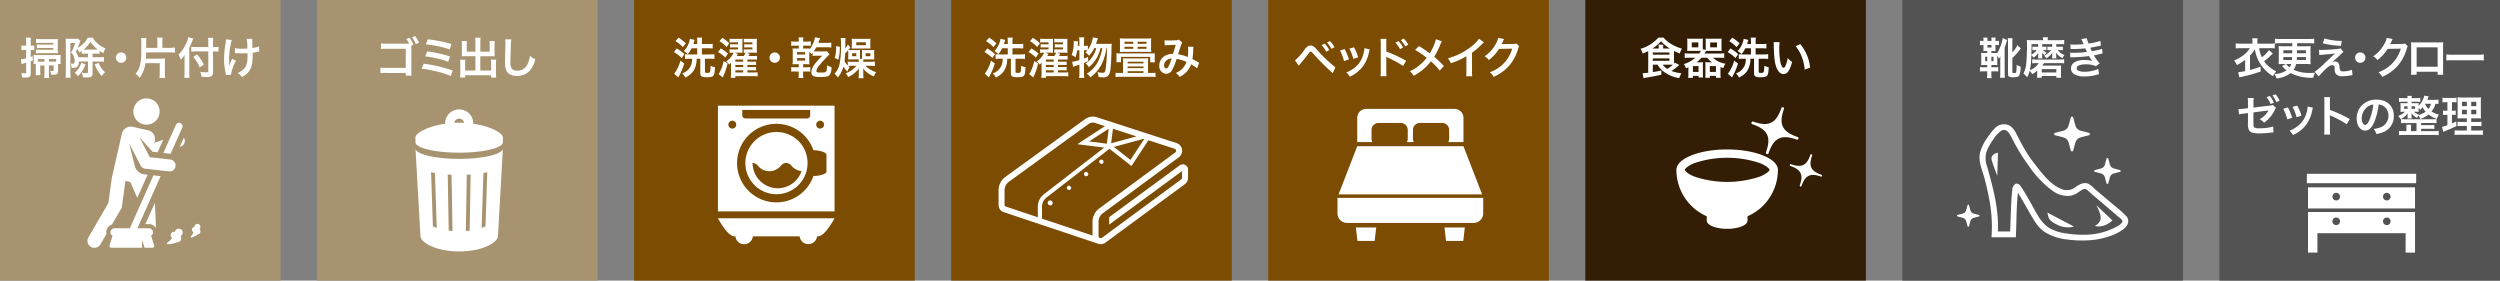 <svg id="img-case_cleaning.svg" xmlns="http://www.w3.org/2000/svg" width="686" height="77" viewBox="0 0 686 77">
  <rect x="0" y="0" width="686" height="77" fill="#808080" stroke="none"/>
  <defs>
    <style>
      .cls-1 {
        fill: #a7936f;
      }

      .cls-2 {
        fill: #fff;
        fill-rule: evenodd;
      }

      .cls-3 {
        fill: #7b4c01;
      }

      .cls-4 {
        fill: #331e05;
      }

      .cls-5 {
        fill: #535353;
      }
    </style>
  </defs>
  <g id="icon">
    <rect id="box" class="cls-1" width="77" height="77"/>
    <path class="cls-2" d="M260.621,3163.14a1.543,1.543,0,0,0-.173-0.35l-1.119,2.51,0.26-.09A1.629,1.629,0,0,0,260.621,3163.14ZM242.8,3164.5c0-.01.007-0.03,0.011-0.04C242.81,3164.47,242.807,3164.49,242.8,3164.5Zm0.637-2.79a0.042,0.042,0,0,1,0-.02A0.042,0.042,0,0,0,243.44,3161.71Zm-0.594,2.6c0.36-1.58.535-2.35,0.594-2.6C243.354,3162.08,243.051,3163.41,242.846,3164.31Zm0.6-2.62c0-.01.005-0.02,0.007-0.03C243.449,3161.67,243.446,3161.68,243.444,3161.69Zm-0.63,2.77c0.01-.05.021-0.1,0.032-0.15C242.835,3164.36,242.824,3164.41,242.814,3164.46Zm0.645-2.84s0-.01,0-0.01S243.46,3161.62,243.459,3161.62Zm-0.008.04c0-.01,0-0.01,0-0.01S243.452,3161.65,243.451,3161.66Zm13.278,7.11-5.63-.63-2.856-5.52,3.625,4.03,1.375,0.15,1.526-3.42-2.421.81,0.122-.54a2.427,2.427,0,0,0-1.84-2.91s-2.718-.56-3.942-0.9a2.6,2.6,0,0,0-3.227,1.77c-0.947,4.16-.912,4.01-0.658,2.89-0.427,1.88-1.1,4.83-2.117,9.3h0l-0.949,6.92-5.484,9.42a1.906,1.906,0,0,0,3.3,1.91l1.656-2.84a2.341,2.341,0,0,1-.049-0.47,2.248,2.248,0,0,1,1.562-2.13l2.5-4.3a1.991,1.991,0,0,0,.241-0.7l0.955-6.96,1.345,0.3,1.911,4.34c1.514-3.4,2.025-4.55,2.825-6.34-0.207-.03-0.11-0.02-0.814-0.09a3.136,3.136,0,0,1-2.628-2.06l-1.628-6.48c3.385,6.55,3.161,6.12,3.223,6.22a1.649,1.649,0,0,0,1.206.76l6.5,0.72A1.635,1.635,0,1,0,256.729,3168.77Zm-13.267-7.16h0Zm-0.009.04c0-.02,0-0.02.006-0.03A0.159,0.159,0,0,1,243.453,3161.65Zm9.014,19.05-2.581,5.8h0.983a2.247,2.247,0,0,1,1.924,1.08C252.563,3180.75,252.467,3180.7,252.467,3180.7Zm-2.259-28.7a3.605,3.605,0,1,1-3.615,3.61A3.608,3.608,0,0,1,250.208,3152Zm9.167,35.79a1.06,1.06,0,0,0-1.332.7,1.151,1.151,0,0,0-.033.15c0-.01-0.007-0.01-0.011-0.01a0.912,0.912,0,0,0-.777,1.63,4.85,4.85,0,0,1-1.3,1.33,0.239,0.239,0,0,0,.156.43,7.971,7.971,0,0,0,2.569-.54h0a1.108,1.108,0,0,0,.9-1.73,1.073,1.073,0,0,0,.536-0.64A1.051,1.051,0,0,0,259.375,3187.79Zm0.155-29.02a0.953,0.953,0,0,0-1.256.48l-3.443,7.73,1.986,0.22,3.2-7.18A0.944,0.944,0,0,0,259.53,3158.77Zm-8.073,30.91a1.1,1.1,0,0,0-.588-2.04h-3.157c0.108-.25,6.131-13.77,6.368-14.3l-1.985-.22c-0.208.47-6.209,13.94-6.466,14.52h-4.213a1.1,1.1,0,0,0-1.11,1.1,1.123,1.123,0,0,0,.579.98l-0.837,2.63a0.478,0.478,0,0,0,.453.62h8.506v-2.16l0.66,2.16h2.186a0.478,0.478,0,0,0,.453-0.62ZM265,3188.53a0.851,0.851,0,0,0-.281-0.68,0.812,0.812,0,1,0-1.346-.66,0.8,0.8,0,0,0,0,.12h-0.009a0.7,0.7,0,0,0-.272,1.35,3.855,3.855,0,0,1-.718,1.23,0.184,0.184,0,0,0-.011.22,0.2,0.2,0,0,0,.206.07,6.131,6.131,0,0,0,1.8-.88h0A0.846,0.846,0,0,0,265,3188.53Z" transform="translate(-210 -3125)"/>
    <path id="掃除_片付け" data-name="掃除・片付け" class="cls-2" d="M223.423,3142.96h1.307v1.28c0,0.2-.048.24-0.239,0.24a4.127,4.127,0,0,1-.732-0.08,3.609,3.609,0,0,1,.252,1.08c0.468,0.01.6,0.01,0.767,0.01,0.888,0,1.152-.23,1.152-0.97v-1.97h0.743a5.771,5.771,0,0,1-.048-0.8v-0.92a7.111,7.111,0,0,1,.036-0.77,9.685,9.685,0,0,1-1.1.05h-5.289c-0.456,0-.756-0.02-1.068-0.04a7,7,0,0,1,.036.79v0.9a4.482,4.482,0,0,1-.048.79h0.636v1.84a8.976,8.976,0,0,1-.06,1.24H221.1a7.959,7.959,0,0,1-.06-1.11v-1.56H222.2v2.16a8.644,8.644,0,0,1-.06,1.29h1.343a9.168,9.168,0,0,1-.06-1.28v-2.17Zm-1.223-1.03h-1.787v-0.73H222.2v0.73Zm1.223,0v-0.73h1.991v0.73h-1.991Zm-6.248-3.23v2.31a9.106,9.106,0,0,1-1.44.27l0.18,1.32c0.072-.02.492-0.16,1.26-0.38v2.57c0,0.28-.06.33-0.36,0.33a6.221,6.221,0,0,1-1-.1,4.232,4.232,0,0,1,.276,1.23c0.324,0.03.684,0.04,0.948,0.04,1.091,0,1.391-.25,1.391-1.17v-3.34c0.2-.08.276-0.1,0.552-0.21v-1.15c-0.276.11-.312,0.12-0.552,0.21v-1.93h0.348a4.824,4.824,0,0,1,.623.04v-1.24a4.236,4.236,0,0,1-.623.04h-0.348v-0.98a8.229,8.229,0,0,1,.06-1.23h-1.379a8.462,8.462,0,0,1,.06,1.24v0.97h-0.456a4.349,4.349,0,0,1-.852-0.06v1.28a5,5,0,0,1,.84-0.06h0.468Zm7.447-1.47H221.18a7.653,7.653,0,0,1-1.067-.04v1.02c0.336-.02.684-0.04,1.079-0.04h3.43v0.47H221.06c-0.575,0-.791-0.01-1.2-0.03v1.04a10.2,10.2,0,0,1,1.223-.05h3.922a7.249,7.249,0,0,1,.9.03,6.129,6.129,0,0,1-.048-0.88v-2.1a6.977,6.977,0,0,1,.048-0.97,9.549,9.549,0,0,1-1.14.05H221.2a9.81,9.81,0,0,1-1.319-.06v1.14c0.228-.03.828-0.05,1.235-0.05h3.5v0.47Zm9.513,4.65v2.86c0,0.23-.132.31-0.588,0.31a8.416,8.416,0,0,1-1.151-.11,3.29,3.29,0,0,1,.336,1.27c0.539,0.02.827,0.04,1.067,0.04,1.271,0,1.607-.26,1.607-1.22v-3.15h1.967a7.117,7.117,0,0,1,1.152.07v-1.3a8.885,8.885,0,0,1-1.152.06h-1.967v-0.98h0.9a7.624,7.624,0,0,1,1.019.04v-0.82a8.239,8.239,0,0,0,1.092.65,4.313,4.313,0,0,1,.539-1.33,7.167,7.167,0,0,1-3.514-2.93h-1.331a6.2,6.2,0,0,1-1.4,1.79,6.115,6.115,0,0,1-1.379,1c0.239-.56.359-0.87,0.575-1.5a4.128,4.128,0,0,1,.18-0.43l-0.7-.6a6.031,6.031,0,0,1-.851.04h-1.595c-0.384,0-.7-0.01-0.912-0.03q0.036,0.495.036,1.14v8.1a12.939,12.939,0,0,1-.072,1.48h1.38c-0.036-.41-0.06-0.96-0.06-1.46v-8.07h1.3a10.377,10.377,0,0,1-1.115,2.6,2.641,2.641,0,0,1,.815,1.31,3.5,3.5,0,0,1,.156,1.1c0,0.5-.12.67-0.492,0.67a5.579,5.579,0,0,1-.563-0.04,2.527,2.527,0,0,1,.239,1.2h0.216c1.32,0,1.787-.45,1.8-1.76h2.471Zm0-1.17H231.52a3.593,3.593,0,0,0-.719-1.44c0.216-.44.276-0.56,0.384-0.81a3.545,3.545,0,0,1,.563.96c0.324-.19.408-0.25,0.672-0.43v0.78a7.717,7.717,0,0,1,1.019-.04h0.7v0.98Zm-0.684-2.1h-0.527a8.408,8.408,0,0,0,1.895-2.13,8.459,8.459,0,0,0,2.014,2.11,3.942,3.942,0,0,1-.527.02h-2.855Zm2.555,4.07a9,9,0,0,0,1.943,3.22,4.353,4.353,0,0,1,.887-1.07,4.935,4.935,0,0,1-.983-1.11,6.766,6.766,0,0,1-.78-1.46Zm-3.694-.46a5.426,5.426,0,0,1-.78,1.63,4.6,4.6,0,0,1-1.067,1.09,3.855,3.855,0,0,1,.911.97,6.34,6.34,0,0,0,1.08-1.22,8.343,8.343,0,0,0,1.007-2.03Zm10.918-2.83a1.425,1.425,0,1,0,1.428,1.42A1.418,1.418,0,0,0,243.23,3139.39Zm10.6,2.95v2.51a12.46,12.46,0,0,1-.072,1.53h1.559a10.791,10.791,0,0,1-.072-1.51v-2.63a8.885,8.885,0,0,1,.06-1.2,10.8,10.8,0,0,1-1.235.05h-4.042c0.048-.76.072-1.13,0.072-1.55v-0.17h6.452a9.617,9.617,0,0,1,1.451.09v-1.42a9.292,9.292,0,0,1-1.451.09h-2v-1.43a8.648,8.648,0,0,1,.072-1.39h-1.511a10.642,10.642,0,0,1,.072,1.39v1.43H250.1v-1.23a11.638,11.638,0,0,1,.084-1.45h-1.475a10.146,10.146,0,0,1,.072,1.5v2.35a15.264,15.264,0,0,1-.444,3.88,5.3,5.3,0,0,1-1.14,2.07,4.591,4.591,0,0,1,1.092,1.12,8.159,8.159,0,0,0,1.607-4.03h3.934Zm13.331-4.43h-3.322a10.29,10.29,0,0,1-1.356-.07v1.34a12.233,12.233,0,0,1,1.416-.07h3.262v5.42c0,0.26-.1.3-0.768,0.3a12.308,12.308,0,0,1-1.475-.12,4.383,4.383,0,0,1,.384,1.36c0.516,0.03.839,0.04,1.271,0.04a2.561,2.561,0,0,0,1.475-.22,1.317,1.317,0,0,0,.408-1.18v-5.6h0.384c0.42,0,.8.02,1.127,0.05v-1.32a7.065,7.065,0,0,1-1.163.07h-0.348v-1.05a13.378,13.378,0,0,1,.072-1.49h-1.451a10.72,10.72,0,0,1,.084,1.49v1.05Zm-5.217.18c0.336-.67.671-1.43,0.815-1.82,0.12-.31.2-0.52,0.288-0.7l-1.379-.38a6.131,6.131,0,0,1-.492,1.5,10.206,10.206,0,0,1-2.219,3.33,5.382,5.382,0,0,1,.672,1.37,6.188,6.188,0,0,0,1.031-1.37c-0.024.48-.024,0.76-0.024,1.34v3.54a12.221,12.221,0,0,1-.071,1.44H262c-0.036-.45-0.06-0.9-0.06-1.44v-6.81Zm1.091,2.5a11.385,11.385,0,0,1,1.775,2.91l1.116-.79a14.274,14.274,0,0,0-1.847-2.8Zm11.43-1h0.18c0.144,0,.192,0,0.54.02,0.312,0.02.755,0.03,1.091,0.03,0.6,0,1.224-.01,1.631-0.05,0.012,0.4.012,0.5,0.012,0.76,0,1.77-.216,2.61-0.839,3.37a4.914,4.914,0,0,1-1.835,1.3,4.785,4.785,0,0,1,1.163,1.13,7.994,7.994,0,0,0,1.307-.91,4.487,4.487,0,0,0,1.368-2.33,11.841,11.841,0,0,0,.252-2.86c0-.22,0-0.33-0.012-0.58a8.462,8.462,0,0,0,1.163-.2,4.209,4.209,0,0,1,.672-0.12l-0.084-1.43a6.643,6.643,0,0,1-1.787.45c-0.024-.76-0.048-1.22-0.048-1.35-0.024-.54-0.024-0.65-0.024-0.77a2.719,2.719,0,0,1,.024-0.41l-1.524.03a18.48,18.48,0,0,1,.156,2.65c-0.623.03-.815,0.05-1.271,0.05a10.481,10.481,0,0,1-2.135-.16v1.38Zm-0.767,1.55a12.382,12.382,0,0,0-.792,1.98c0-.2-0.012-0.27-0.024-0.46v-0.22c-0.012-.58-0.012-0.79-0.012-0.92-0.012-.19-0.012-0.34-0.012-0.37,0-.23.024-0.58,0.084-1.37a16.076,16.076,0,0,1,.312-2.36,11.424,11.424,0,0,1,.348-1.46l-1.583-.16a5.368,5.368,0,0,1-.084.89,25.734,25.734,0,0,0-.444,4.54,17.2,17.2,0,0,0,.432,3.9,1.984,1.984,0,0,1,.084.46l1.391-.08a10.5,10.5,0,0,1,1.367-3.85Z" transform="translate(-210 -3125)"/>
  </g>
  <g id="icon-2" data-name="icon">
    <rect id="box-2" data-name="box" class="cls-1" x="87" width="77" height="77"/>
    <path id="シェイプ_6" data-name="シェイプ 6" class="cls-2" d="M339.87,3158.95a3.87,3.87,0,1,0-7.739,0c-4.729.7-8.135,2.54-8.135,3.8v1.27c0,1.59,5.374,2.87,12,2.87s12-1.28,12-2.87v-1.27C348,3161.49,344.6,3159.65,339.87,3158.95Zm-3.87-.28c-0.463,0-.917.01-1.366,0.03a1.456,1.456,0,0,1,.381-0.73,1.366,1.366,0,0,1,1.971,0,1.447,1.447,0,0,1,.38.73Q336.694,3158.67,336,3158.67Zm0,9.92c-6.63,0-12-1.29-12-2.87l1.373,24.08c0,1.64,4.054,4.19,10.631,4.19s10.633-2.55,10.633-4.19L348,3165.72C348,3167.3,342.63,3168.59,336,3168.59Zm-7.217,18.53-0.494-14.86c0.331,0.08.686,0.14,1.058,0.21l0.5,15.06C329.463,3187.4,329.109,3187.26,328.783,3187.12Zm4.341,1.16-0.268-15.4c0.344,0.02.692,0.05,1.047,0.06l0.267,15.45C333.809,3188.36,333.46,3188.33,333.124,3188.28Zm5.752,0c-0.336.05-.691,0.08-1.051,0.11l0.267-15.45c0.354-.01.7-0.04,1.046-0.06Zm4.341-1.16c-0.325.14-.68,0.28-1.063,0.41l0.5-15.06c0.372-.07.726-0.14,1.057-0.21Z" transform="translate(-210 -3125)"/>
    <path id="ゴミ出し" class="cls-2" d="M323.444,3137.28a7.819,7.819,0,0,0-1.067-1.9l-0.876.32a9.006,9.006,0,0,1,.768,1.28H316.1a7.629,7.629,0,0,1-1.547-.09v1.56a10.332,10.332,0,0,1,1.535-.06h5.253v5.23h-5.457a7.666,7.666,0,0,1-1.5-.08v1.54a9.346,9.346,0,0,1,1.475-.06l5.469,0.01v0.72h1.608a7.374,7.374,0,0,1-.06-1.22v-7.03Zm1.523-.56a6.81,6.81,0,0,0-1.055-1.82l-0.852.34a8.075,8.075,0,0,1,1.032,1.86Zm1.89,0.45a31.374,31.374,0,0,1,6.548,1.38l0.48-1.48a39.281,39.281,0,0,0-6.489-1.29Zm-0.192,3.3a25.194,25.194,0,0,1,3.034.52,21.238,21.238,0,0,1,3.3.96l0.468-1.47a37.657,37.657,0,0,0-6.249-1.39Zm-0.972,3.37a31.182,31.182,0,0,1,3.766.69,21.9,21.9,0,0,1,4.246,1.34l0.515-1.51a37.387,37.387,0,0,0-7.963-1.89Zm14.758-4.67h-2.375v-1.94a7,7,0,0,1,.048-0.96h-1.439a6.619,6.619,0,0,1,.06,1.05v2.38c0,0.27-.012.5-0.036,0.77a7.882,7.882,0,0,1,.864-0.04h2.878v3.93h-2.818v-1.94a5.918,5.918,0,0,1,.06-1.03h-1.452a9.884,9.884,0,0,1,.06,1.15v2.54a8.707,8.707,0,0,1-.072,1.2h1.4v-0.62h7.136v0.62h1.4a7.491,7.491,0,0,1-.072-1.2v-2.59a9.569,9.569,0,0,1,.06-1.14h-1.451a6.371,6.371,0,0,1,.06,1.02v1.99h-2.963v-3.93h3.1a7.574,7.574,0,0,1,.839.04,6.733,6.733,0,0,1-.036-0.77v-2.39a6.875,6.875,0,0,1,.06-1.04h-1.439a7.222,7.222,0,0,1,.048.95v1.95h-2.567v-2.63a7.555,7.555,0,0,1,.072-1.18h-1.5a7.127,7.127,0,0,1,.072,1.18v2.63Zm8.193-3.38a5.918,5.918,0,0,1,.048.81c0,0.17,0,.42-0.012.78-0.072,3.01-.1,4.21-0.1,4.84,0,1.6.348,2.53,1.175,3.08a3.965,3.965,0,0,0,2.1.53,4.542,4.542,0,0,0,3.6-1.53,7.381,7.381,0,0,0,1.427-3.06,5.037,5.037,0,0,1-1.451-.92,8.126,8.126,0,0,1-.552,2.02,3.083,3.083,0,0,1-2.9,2.05,1.889,1.889,0,0,1-1.607-.63,3.327,3.327,0,0,1-.312-1.93c0-.85.072-3.28,0.12-4.4a11.065,11.065,0,0,1,.144-1.62Z" transform="translate(-210 -3125)"/>
  </g>
  <g id="icon-3" data-name="icon">
    <rect id="box-3" data-name="box" class="cls-3" x="174" width="77" height="77"/>
    <path id="シェイプ_9" data-name="シェイプ 9" class="cls-2" d="M423.222,3161.23a8.532,8.532,0,1,0,8.371,8.53A8.457,8.457,0,0,0,423.222,3161.23Zm0.2,15.43a6.975,6.975,0,0,1-6.915-6.94,1.867,1.867,0,0,1,1.467.78,4.076,4.076,0,0,0,6.285,0,1.769,1.769,0,0,1,2.933,0,4.275,4.275,0,0,0,2.752,1.46A6.921,6.921,0,0,1,423.418,3176.66ZM407,3153.99V3183H439v-29.01H407Zm28.028,4.13a1.08,1.08,0,1,1-1.059,1.08A1.074,1.074,0,0,1,435.031,3158.12Zm-21.35-2.96h18.638v1.52h0a0.845,0.845,0,0,1-.832.82H414.517a0.853,0.853,0,0,1-.836-0.82v-1.52h0Zm-2.712,5.12a1.08,1.08,0,1,1,1.059-1.08A1.067,1.067,0,0,1,410.969,3160.28Zm25.821,11.78c0,0.86-2.51,1.22-3.347,1.23a1.593,1.593,0,0,1-.222-0.02,10.777,10.777,0,1,1,0-7.03,1.173,1.173,0,0,1,.187-0.01c0.836-.01,3.382.41,3.382,1.25v4.58h0Zm-25.256,17.79H411.8a2.4,2.4,0,0,0,4.778,0h12.852a2.4,2.4,0,0,0,4.773,0h0.262c1.945,0,4.536-4.96,4.536-4.96H407S409.588,3189.85,411.534,3189.85Z" transform="translate(-210 -3125)"/>
    <path id="洗濯_乾燥" data-name="洗濯・乾燥" class="cls-2" d="M402.6,3137.08v-0.57a8.309,8.309,0,0,1,.072-1.2h-1.427a7.3,7.3,0,0,1,.072,1.21v0.56h-1.067c0.084-.24.167-0.5,0.227-0.69,0.084-.29.084-0.29,0.132-0.43l-1.283-.32a6.43,6.43,0,0,1-1.667,3.37,3.463,3.463,0,0,1,1.043.86,7.312,7.312,0,0,0,1.068-1.62h1.547v1.69h-2.135a9.789,9.789,0,0,1-1.211-.07v1.31a12.27,12.27,0,0,1,1.307-.07H399.9a3.927,3.927,0,0,1-1.391,3.31,4.579,4.579,0,0,1-1.32.73,3.6,3.6,0,0,1,.852,1.13,6.043,6.043,0,0,0,.983-0.57,5.119,5.119,0,0,0,1.26-1.25,6.115,6.115,0,0,0,.875-3.35h1.008v4.13a0.822,0.822,0,0,0,.335.71,2.745,2.745,0,0,0,1.428.24c1.966,0,2.158-.23,2.254-2.76a4.466,4.466,0,0,1-1.223-.39,5.376,5.376,0,0,1-.156,1.74,0.832,0.832,0,0,1-.78.21c-0.479,0-.587-0.06-0.587-0.3v-3.58H404.8a9.54,9.54,0,0,1,1.247.07v-1.31a10.256,10.256,0,0,1-1.271.07H402.6v-1.69h1.643a13.1,13.1,0,0,1,1.32.06v-1.3a8.851,8.851,0,0,1-1.308.07H402.6Zm-7.244-.79a10.1,10.1,0,0,1,2.015,1.63l0.828-1.04a13.126,13.126,0,0,0-2-1.55Zm-0.432,3a10.852,10.852,0,0,1,2.159,1.64l0.732-1.1a14,14,0,0,0-2.135-1.54Zm1.776,2.35a9.849,9.849,0,0,1-1.716,3.6l1.14,0.99a18.931,18.931,0,0,0,1.643-3.82Zm18.392,2.65h1.367a5.991,5.991,0,0,1,1.008.05v-0.98a7.131,7.131,0,0,1-1.008.04h-1.367v-0.58h1.355a7.931,7.931,0,0,1,1.02.04v-0.98a5.465,5.465,0,0,1-1.02.05h-1.355v-0.6h1.559a8.286,8.286,0,0,1,1.08.05v-1.08a5.639,5.639,0,0,1-1.056.06H415.37a4.755,4.755,0,0,0,.372-0.57l-0.828-.33h1.859c0.444,0,.648.01,0.936,0.03-0.024-.3-0.036-0.58-0.036-1v-1.87c0-.4.012-0.59,0.036-0.99a7,7,0,0,1-.948.04h-1.643a8.27,8.27,0,0,1-1.031-.05v1.04a7.306,7.306,0,0,1,.863-0.04h1.511v0.54H415.01a5.535,5.535,0,0,1-.792-0.05v0.93c0.252-.02.48-0.03,0.792-0.03h1.451v0.55h-1.535a5.712,5.712,0,0,1-.851-0.04v0.97c0.191-.02.287-0.02,0.515-0.03a3.992,3.992,0,0,1-.515.9h-1.919a4.649,4.649,0,0,0,.335-0.55l-0.815-.35h1.139c0.444,0,.624,0,0.924.02a7.973,7.973,0,0,1-.024-0.98v-1.9a8.492,8.492,0,0,1,.024-0.97,6.789,6.789,0,0,1-.936.04h-1.595a7.246,7.246,0,0,1-1-.05v1.04a6.6,6.6,0,0,1,.815-0.04h1.487v0.54h-1.379a5.571,5.571,0,0,1-.8-0.05v0.93c0.251-.02.467-0.03,0.8-0.03h1.379v0.55h-1.5a5.658,5.658,0,0,1-.827-0.04v0.99a4.761,4.761,0,0,1,.8-0.05h0.324a5.769,5.769,0,0,1-2.039,2.4,2.694,2.694,0,0,1,.8.87,1.319,1.319,0,0,1,.12-0.11,1.714,1.714,0,0,0,.156-0.13,1.841,1.841,0,0,0,.263-0.31c-0.024.48-.024,0.65-0.024,1.02v1.81a9.549,9.549,0,0,1-.072,1.33h1.26v-0.45h4.785c0.48,0,.96.02,1.343,0.06v-1.12a8.6,8.6,0,0,1-1.187.06h-1.631v-0.6Zm-3.31-2.36v-0.6h2.147v0.6h-2.147Zm0,0.89h2.147v0.58h-2.147v-0.58Zm0,1.47h2.147v0.6h-2.147v-0.6Zm-4.366-8a8.024,8.024,0,0,1,1.955,1.62l0.756-1.03a10.284,10.284,0,0,0-1.907-1.5Zm-0.384,2.99a9.3,9.3,0,0,1,1.979,1.51l0.744-1.09a11.935,11.935,0,0,0-1.955-1.41Zm1.548,2.49a12.246,12.246,0,0,1-.9,2.68,3.464,3.464,0,0,1-.516.86l1.164,0.95a3.253,3.253,0,0,1,.2-0.49,17.171,17.171,0,0,0,1.127-3.4Zm14-2.38a1.425,1.425,0,1,0,1.427,1.42A1.417,1.417,0,0,0,422.587,3139.39Zm6.6-2.98h-0.96a6.467,6.467,0,0,1-1.115-.06v1.22a9.99,9.99,0,0,1,1.091-.04h0.984v0.79h-0.54a8.85,8.85,0,0,1-1.163-.04,9.918,9.918,0,0,1,.048,1.15v1.91a12.658,12.658,0,0,1-.048,1.32c0.372-.02.623-0.04,1.163-0.04h0.528v0.83h-0.96a6.322,6.322,0,0,1-1.091-.06v1.29a6.66,6.66,0,0,1,1.091-.06h0.96v0.57a6.345,6.345,0,0,1-.072,1.22h1.355a6.272,6.272,0,0,1-.084-1.22v-0.57h0.888a10.132,10.132,0,0,1,1.091.04v-1.27a6.322,6.322,0,0,1-1.091.06h-0.876v-0.83h0.576c0.576,0,.815.02,1.151,0.04-0.024-.3-0.036-0.53-0.036-1.31v-2.1a4.1,4.1,0,0,1,.624.59c0.144-.17.192-0.23,0.3-0.35v0.87a6.1,6.1,0,0,1,1.055-.06h0.78c0.372,0,.587-0.01.8-0.03-2.3,2.35-2.986,3.41-2.986,4.58,0,0.92.636,1.28,2.243,1.28,1.667,0,2.326-.12,2.71-0.5a3.27,3.27,0,0,0,.552-2.21,5.737,5.737,0,0,1-1.223-.51c-0.024,1.93-.084,2-1.727,2-0.924,0-1.188-.09-1.188-0.44a3.208,3.208,0,0,1,.852-1.59,31.476,31.476,0,0,1,2.4-2.59,4.6,4.6,0,0,1,.384-0.36l-0.731-.87a6.579,6.579,0,0,1-.984.05h-1.859c-0.372,0-.552,0-0.779-0.02a10.58,10.58,0,0,0,.695-1.12h2.819a10.689,10.689,0,0,1,1.3.07v-1.35a9.171,9.171,0,0,1-1.307.07h-2.243c0.132-.36.2-0.54,0.276-0.74,0.132-.39.132-0.39,0.192-0.56l-1.392-.22a7.242,7.242,0,0,1-1.547,3.37,3.051,3.051,0,0,1,.024-0.33,9.725,9.725,0,0,1-1.151.04h-0.576v-0.79h1.02a9.176,9.176,0,0,1,1.091.04v-1.22a6.934,6.934,0,0,1-1.163.06h-0.948v-0.21a3.6,3.6,0,0,1,.084-0.93h-1.355a3.69,3.69,0,0,1,.072.91v0.23Zm-0.492,2.9h2.255v0.66H428.7v-0.66Zm-0.012,1.65h2.267v0.67h-2.267v-0.67Zm16.336,2.1a7.016,7.016,0,0,1-2.963,2.05,3.35,3.35,0,0,1,.672,1.02,7.15,7.15,0,0,0,2.962-2.35c-0.024.31-.024,0.48-0.024,0.92v0.8a8.983,8.983,0,0,1-.072.96h1.368a6.435,6.435,0,0,1-.072-0.98v-0.76a9.641,9.641,0,0,0-.036-1,4.414,4.414,0,0,0,1.271,1.31,8.209,8.209,0,0,0,1.679.96,5.474,5.474,0,0,1,.6-1.2,6.827,6.827,0,0,1-2.915-1.73h1.332a9.224,9.224,0,0,1,1.259.07v-1.24a9.775,9.775,0,0,1-1.271.07h-1.919v-0.2a2.586,2.586,0,0,1,.024-0.44,2.034,2.034,0,0,1,.336-0.02h1.99a5.824,5.824,0,0,1,.672.04c-0.024-.3-0.024-0.42-0.024-0.74v-1.18a5.667,5.667,0,0,1,.024-0.73c-0.144.01-.4,0.02-0.756,0.04h-1.882c-0.336,0-.528-0.02-0.756-0.03,0.012,0.22.024,0.4,0.024,0.76v1.14c0,0.2-.012.44-0.012,0.55H445.98v-1.7a7.127,7.127,0,0,1,.024-0.75,5.062,5.062,0,0,1-.767.04h-1.691a5.266,5.266,0,0,1-.732-0.04c0.12-.14.18-0.21,0.24-0.29a3.172,3.172,0,0,1,.312-0.39l-0.72-.8a4.082,4.082,0,0,1-.7,1.05c0.012-.72.024-0.93,0.024-1.28v-0.69a6.594,6.594,0,0,1,.048-0.88h-1.343a9.068,9.068,0,0,1,.084,1.72,25.015,25.015,0,0,1-.348,5.26,5.575,5.575,0,0,1-1.427,2.84,4.049,4.049,0,0,1,.9,1.02,5.976,5.976,0,0,0,.959-1.44,8.136,8.136,0,0,0,.6-1.56,6.484,6.484,0,0,0,1.079,1.38,4.062,4.062,0,0,1,.648-1.2,2.242,2.242,0,0,1-.432-0.34c0.288-.03.636-0.04,1.031-0.04h1.248Zm0.647-1.1h-1.763a9.155,9.155,0,0,1-1.271-.06v1.1a6.049,6.049,0,0,1-.875-1.18c0.072-.56.143-1.47,0.167-2.19a10.227,10.227,0,0,0,.816-0.84c0.024,0.28.036,0.45,0.036,0.72v1.04a7.647,7.647,0,0,1-.036.79,4.955,4.955,0,0,1,.66-0.04h1.883a2.31,2.31,0,0,1,.359.02c0.012,0.16.024,0.27,0.024,0.44v0.2Zm1.883-2.35h1.284v0.81h-1.284v-0.81Zm-3.718,0h1.14v0.81h-1.14v-0.81Zm-3.766,1.79a12.964,12.964,0,0,0,.384-3.59l-1.043-.13c0,0.21.012,0.36,0.012,0.46a8.512,8.512,0,0,1-.36,2.75Zm3.682-3.9a5.3,5.3,0,0,1-.048.84c0.24-.02.528-0.03,0.948-0.03h3.214c0.42,0,.72.01,1,0.03-0.024-.29-0.036-0.49-0.036-0.83v-1.06a7.747,7.747,0,0,1,.036-0.84,8.156,8.156,0,0,1-1.068.05h-3.166a7.47,7.47,0,0,1-.924-0.05,5.834,5.834,0,0,1,.048.86v1.03Zm1.212-.9h2.65v0.81h-2.65v-0.81Z" transform="translate(-210 -3125)"/>
  </g>
  <g id="icon-4" data-name="icon">
    <rect id="box-4" data-name="box" class="cls-3" x="261" width="77" height="77"/>
    <path id="シェイプ_10" data-name="シェイプ 10" class="cls-2" d="M512.406,3169.97a0.6,0.6,0,1,0-.785-0.58A0.707,0.707,0,0,0,512.406,3169.97Zm-4.546,2.22a0.6,0.6,0,1,0,.785.57A0.7,0.7,0,0,0,507.86,3172.19Zm-4.712,3.77a0.6,0.6,0,1,0,.786.58A0.707,0.707,0,0,0,503.148,3175.96Zm-5.069,4.03a0.691,0.691,0,1,0,.785.68A0.742,0.742,0,0,0,498.079,3179.99Zm37.138-9.74,0.051,0.02-0.056-.02a1.366,1.366,0,0,0-.648-0.16,1.472,1.472,0,0,0-.852.28l-19.35,14.21v2.05l19.985-14.68v1.82a0.574,0.574,0,0,1-.235.46l-21.745,16.01a0.555,0.555,0,0,1-.346.12,0.638,0.638,0,0,1-.234-0.05v-0.01l-0.04-.01a0.584,0.584,0,0,1-.306-0.51v-3.94a2.881,2.881,0,0,1,1.183-2.33l20.853-15.36a2.216,2.216,0,0,0,.9-1.78,2.3,2.3,0,0,0-.029-0.36,2.208,2.208,0,0,0-1.511-1.75l-21.832-7.08a3.632,3.632,0,0,0-3.273.52v-0.01l-21.878,15.87h0a4.539,4.539,0,0,0-1.851,3.66v3.43c0,0.07,0,.16,0,0.26a4.17,4.17,0,0,0,.029.54,2.47,2.47,0,0,0,.107.49,1.956,1.956,0,0,0,.463.78,2.022,2.022,0,0,0,.875.51h0l25.7,8.6a2.3,2.3,0,0,0,.852.17,2.238,2.238,0,0,0,1.33-.44l21.745-16.01a2.214,2.214,0,0,0,.9-1.78v-2.25A1.417,1.417,0,0,0,535.217,3170.25Zm-11.227-7.13-3.788,5.76-4.558-3.57,8.226-2.23Zm-8.6-2.79,6.474,2.1-6.964,1.88Zm-1.168.01-0.5,4.09-4.855-.61c0.867-.58,2.048-1.35,3.159-2.07,0.817-.53,1.6-1.03,2.18-1.4Zm-19.454,24.27-8.79-2.94-0.019-.01a0.439,0.439,0,0,1-.171-0.08l-0.05-.06a0.74,0.74,0,0,1-.066-0.23,2.577,2.577,0,0,1-.022-0.38c0-.08,0-0.17,0-0.26v-3.43a2.914,2.914,0,0,1,1.183-2.34l-0.007.01,21.881-15.87a1.989,1.989,0,0,1,1.17-.38,1.864,1.864,0,0,1,.615.1l2.713,0.88-0.7.45c-2.283,1.46-5.576,3.64-5.576,3.64l-1.29.86L513,3165.5l-16.485,12.75h0a4.292,4.292,0,0,0-1.741,3.45v2.91Zm15.018,1.23v3.79l-13.909-4.65h0.048v-3.28a3.166,3.166,0,0,1,1.283-2.54h0.007l17.229-13.33,6.032,4.73,4.65-7.08,7.2,2.34a0.581,0.581,0,0,1,.392.45l0.007,0.1a0.57,0.57,0,0,1-.234.46l-20.852,15.36A4.521,4.521,0,0,0,509.789,3185.84Z" transform="translate(-210 -3125)"/>
    <path id="洗濯物畳み" class="cls-2" d="M487.817,3137.08v-0.57a8.309,8.309,0,0,1,.072-1.2h-1.427a7.3,7.3,0,0,1,.072,1.21v0.56h-1.067c0.084-.24.168-0.5,0.228-0.69,0.083-.29.083-0.29,0.131-0.43l-1.283-.32a6.423,6.423,0,0,1-1.667,3.37,3.463,3.463,0,0,1,1.043.86,7.312,7.312,0,0,0,1.068-1.62h1.547v1.69H484.4a9.789,9.789,0,0,1-1.211-.07v1.31a12.27,12.27,0,0,1,1.307-.07h0.624a3.927,3.927,0,0,1-1.391,3.31,4.579,4.579,0,0,1-1.32.73,3.6,3.6,0,0,1,.852,1.13,6.043,6.043,0,0,0,.983-0.57,5.119,5.119,0,0,0,1.26-1.25,6.115,6.115,0,0,0,.875-3.35h1.008v4.13a0.824,0.824,0,0,0,.335.71,2.745,2.745,0,0,0,1.428.24c1.967,0,2.158-.23,2.254-2.76a4.466,4.466,0,0,1-1.223-.39,5.376,5.376,0,0,1-.156,1.74,0.831,0.831,0,0,1-.779.21c-0.48,0-.588-0.06-0.588-0.3v-3.58h1.355a9.54,9.54,0,0,1,1.247.07v-1.31a10.256,10.256,0,0,1-1.271.07h-2.171v-1.69h1.643a13.1,13.1,0,0,1,1.32.06v-1.3a8.851,8.851,0,0,1-1.308.07h-1.655Zm-7.244-.79a10.1,10.1,0,0,1,2.015,1.63l0.828-1.04a13.126,13.126,0,0,0-2-1.55Zm-0.431,3a10.875,10.875,0,0,1,2.158,1.64l0.732-1.1a14,14,0,0,0-2.135-1.54Zm1.775,2.35a9.867,9.867,0,0,1-1.715,3.6l1.139,0.99a18.875,18.875,0,0,0,1.643-3.82Zm18.392,2.65h1.367a5.991,5.991,0,0,1,1.008.05v-0.98a7.131,7.131,0,0,1-1.008.04h-1.367v-0.58h1.355a7.931,7.931,0,0,1,1.02.04v-0.98a5.465,5.465,0,0,1-1.02.05h-1.355v-0.6h1.559a8.286,8.286,0,0,1,1.08.05v-1.08a5.639,5.639,0,0,1-1.056.06h-1.307a4.755,4.755,0,0,0,.372-0.57l-0.828-.33h1.859c0.444,0,.648.01,0.936,0.03-0.024-.3-0.036-0.58-0.036-1v-1.87c0-.4.012-0.59,0.036-0.99a7,7,0,0,1-.948.04h-1.643a8.27,8.27,0,0,1-1.031-.05v1.04a7.306,7.306,0,0,1,.863-0.04h1.511v0.54h-1.451a5.51,5.51,0,0,1-.791-0.05v0.93c0.251-.02.479-0.03,0.791-0.03h1.451v0.55h-1.535a5.721,5.721,0,0,1-.851-0.04v0.97c0.192-.02.287-0.02,0.515-0.03a3.992,3.992,0,0,1-.515.9h-1.919a4.392,4.392,0,0,0,.335-0.55l-0.815-.35h1.139c0.444,0,.624,0,0.924.02a7.973,7.973,0,0,1-.024-0.98v-1.9a8.492,8.492,0,0,1,.024-0.97,6.789,6.789,0,0,1-.936.04h-1.595a7.254,7.254,0,0,1-1-.05v1.04a6.6,6.6,0,0,1,.815-0.04h1.487v0.54h-1.379a5.581,5.581,0,0,1-.8-0.05v0.93c0.252-.02.467-0.03,0.8-0.03h1.379v0.55h-1.5a5.667,5.667,0,0,1-.827-0.04v0.99a4.768,4.768,0,0,1,.8-0.05h0.324a5.769,5.769,0,0,1-2.039,2.4,2.694,2.694,0,0,1,.8.87,1.319,1.319,0,0,1,.12-0.11,1.714,1.714,0,0,0,.156-0.13,1.883,1.883,0,0,0,.264-0.31c-0.024.48-.024,0.65-0.024,1.02v1.81a9.549,9.549,0,0,1-.072,1.33H497v-0.45h4.785c0.48,0,.96.02,1.344,0.06v-1.12a8.624,8.624,0,0,1-1.188.06h-1.631v-0.6Zm-3.31-2.36v-0.6h2.147v0.6H497Zm0,0.89h2.147v0.58H497v-0.58Zm0,1.47h2.147v0.6H497v-0.6Zm-4.366-8a8.024,8.024,0,0,1,1.955,1.62l0.756-1.03a10.284,10.284,0,0,0-1.907-1.5Zm-0.384,2.99a9.3,9.3,0,0,1,1.979,1.51l0.744-1.09a11.935,11.935,0,0,0-1.955-1.41Zm1.548,2.49a12.246,12.246,0,0,1-.9,2.68,3.464,3.464,0,0,1-.516.86l1.164,0.95a3.253,3.253,0,0,1,.2-0.49,17.171,17.171,0,0,0,1.127-3.4Zm16.947-4.73c0.072-.21.12-0.34,0.156-0.45,0.288-.84.288-0.84,0.384-1.09l-1.392-.24a8.461,8.461,0,0,1-1.379,3.42v-1.15a3.7,3.7,0,0,1-.779.06h-0.288v-1.36a5.98,5.98,0,0,1,.072-0.98H506.1a5.111,5.111,0,0,1,.084.98v1.36h-0.455c0.036-.45.048-0.51,0.1-1.23l-1.2-.13a3.923,3.923,0,0,1,.024.51,11.217,11.217,0,0,1-.156,1.69,6.724,6.724,0,0,1-.455,1.66,4.058,4.058,0,0,1,1.091.65,13.688,13.688,0,0,0,.456-1.94h0.6v2.66a7.6,7.6,0,0,1-1.991.47l0.276,1.43a4.921,4.921,0,0,1,.636-0.26c0.228-.07.588-0.19,1.079-0.37V3145a9.552,9.552,0,0,1-.084,1.38h1.416a12.73,12.73,0,0,1-.072-1.38v-2.72c0.407-.17.575-0.24,1.139-0.48l-0.012-1.2a9.061,9.061,0,0,1-1.127.44v-2.24h0.288c0.275,0,.431,0,0.671.02a7.616,7.616,0,0,1-.576.58,3.559,3.559,0,0,1,1,.91,7.674,7.674,0,0,0,1.427-2.11h0.564a7.652,7.652,0,0,1-1.535,3,5.2,5.2,0,0,1-1.416,1.21,2.837,2.837,0,0,1,.888,1.04,9.063,9.063,0,0,0,3.214-5.25h0.492a12.887,12.887,0,0,1-1.151,3.63,8.383,8.383,0,0,1-3.119,3.41,2.859,2.859,0,0,1,1.008.98,10.026,10.026,0,0,0,3.118-3.68,14.7,14.7,0,0,0,1.283-4.34h0.144a44.462,44.462,0,0,1-.348,5.67c-0.131.85-.311,1.1-0.791,1.1a7.288,7.288,0,0,1-1.487-.19,2.969,2.969,0,0,1,.312,1.36c0.587,0.05.887,0.07,1.151,0.07a1.636,1.636,0,0,0,1.847-1c0.324-.82.48-2.63,0.564-6.71a10.752,10.752,0,0,1,.072-1.51,7.129,7.129,0,0,1-1,.05h-3.322Zm14.282,7.98v-2.96a10.64,10.64,0,0,1,.048-1.07c-0.372.03-.576,0.04-1.151,0.04h-4.666a10.269,10.269,0,0,1-1.151-.04,9.178,9.178,0,0,1,.048,1.07v2.96h-0.72a9.938,9.938,0,0,1-1.319-.07v1.19a10.688,10.688,0,0,1,1.451-.07H525.6a11.092,11.092,0,0,1,1.475.07v-1.19a8.575,8.575,0,0,1-1.319.07h-0.732Zm-5.613-1.78h4.354v0.46h-4.354v-0.46Zm4.354-.84h-4.354v-0.46h4.354v0.46Zm-4.354,2.14h4.354v0.48h-4.354v-0.48Zm-2.087-6.44c0,0.46-.012.72-0.036,1.18a10.8,10.8,0,0,1,1.116-.04h6.356c0.516,0,.828.01,1.14,0.04a11.7,11.7,0,0,1-.048-1.18v-1.39a10.693,10.693,0,0,1,.048-1.19,11.7,11.7,0,0,1-1.3.05h-6.032a11.209,11.209,0,0,1-1.284-.05c0.024,0.35.036,0.71,0.036,1.19v1.39Zm1.236-1.64h2.41v0.56h-2.41v-0.56Zm6.044,0v0.56H522.16v-0.56h2.446Zm-6.044,1.38h2.41v0.56h-2.41v-0.56Zm6.044,0v0.56H522.16v-0.56h2.446Zm-7,4.23v-1.47h8v1.51h1.307a3.991,3.991,0,0,1-.06-0.83v-0.89a4.154,4.154,0,0,1,.036-0.76c-0.324.03-.516,0.03-1.343,0.03h-7.9a10.886,10.886,0,0,1-1.319-.05c0.024,0.28.036,0.46,0.036,0.77v0.86a5.66,5.66,0,0,1-.048.83H517.6Zm11.994-4.61a9.313,9.313,0,0,1,.948-0.08c1.175-.04,1.463-0.06,2.074-0.1-0.3,1.1-.443,1.55-0.755,2.5a4.251,4.251,0,0,0-2.267.58,3.015,3.015,0,0,0-1.487,2.62,2.064,2.064,0,0,0,1.919,2.28,1.891,1.891,0,0,0,1.643-1.14,15.711,15.711,0,0,0,1.187-2.95,9.039,9.039,0,0,1,2.7.83,4.95,4.95,0,0,1-1.068,1.78,5.679,5.679,0,0,1-1.859,1.25,4.5,4.5,0,0,1,1.092,1.08,6.972,6.972,0,0,0,1.811-1.35,5.673,5.673,0,0,0,1.307-2.11,12.455,12.455,0,0,1,1.655,1.11l0.54-1.58a4.072,4.072,0,0,1-.552-0.29c-0.372-.21-0.9-0.49-1.283-0.68a20.055,20.055,0,0,0,.216-2.54,3.913,3.913,0,0,1,.072-0.81l-1.511-.06a3.6,3.6,0,0,1,.048.64,13.063,13.063,0,0,1-.12,2.22,9.573,9.573,0,0,0-2.651-.76c0.108-.37.84-2.58,0.9-2.72a1.684,1.684,0,0,1,.252-0.5l-0.948-.82a0.843,0.843,0,0,1-.48.14c-0.443.06-1.511,0.11-2.23,0.11a6.907,6.907,0,0,1-1.212-.06Zm1.895,3.58a15.731,15.731,0,0,1-.779,2,1.036,1.036,0,0,1-.684.76,0.789,0.789,0,0,1-.588-0.89,1.675,1.675,0,0,1,.456-1.15A2.365,2.365,0,0,1,531.491,3141.04Z" transform="translate(-210 -3125)"/>
  </g>
  <g id="icon-5" data-name="icon">
    <rect id="box-5" data-name="box" class="cls-3" x="348" width="77" height="77"/>
    <path id="シェイプ_7" data-name="シェイプ 7" class="cls-2" d="M586.357,3163.1v-2.45a1.907,1.907,0,0,1,1.91-1.91h6.11a1.906,1.906,0,0,1,1.909,1.91v2.45a1.877,1.877,0,0,1-.223.88h1.874a1.877,1.877,0,0,1-.223-0.88v-2.45a1.906,1.906,0,0,1,1.909-1.91h6.11a1.907,1.907,0,0,1,1.91,1.91v2.45a1.878,1.878,0,0,1-.224.88h4.156v-6.64a2.459,2.459,0,0,0-2.46-2.46h-24.23a2.459,2.459,0,0,0-2.46,2.46v6.64h4.156A1.878,1.878,0,0,1,586.357,3163.1Zm25.218,2.02h-29.15l-5.127,13.23h39.4Zm-34.569,14.18v4.24a2.634,2.634,0,0,0,2.636,2.63h34.716a2.634,2.634,0,0,0,2.636-2.63v-4.24H577.006Zm5.472,11.82h4.727l0.43-3.71h-5.587Zm24.317,0h4.727l0.43-3.71h-5.587Z" transform="translate(-210 -3125)"/>
    <path id="ベッドメイク" class="cls-2" d="M566.369,3143.04c0.168-.2.216-0.26,0.407-0.49,0.648-.77,1.656-2.01,2.147-2.67s0.54-.7.732-0.7,0.2,0,.971.84a61.375,61.375,0,0,0,5.074,5.06l0.755-1.64a7.445,7.445,0,0,1-1.139-.9,39.963,39.963,0,0,1-3.886-3.83c-0.912-1.03-1.187-1.22-1.787-1.22a1.494,1.494,0,0,0-.816.23,3.92,3.92,0,0,0-.9.95,15,15,0,0,1-2.579,2.9Zm6.284-5.66a8.256,8.256,0,0,1,1.26,1.79l0.839-.44a7.845,7.845,0,0,0-1.259-1.77Zm3.526,0.57a6.493,6.493,0,0,0-1.247-1.69l-0.8.42a8.593,8.593,0,0,1,1.224,1.73Zm1.517,0.9a11.913,11.913,0,0,1,1.092,2.9l1.355-.43a13.968,13.968,0,0,0-1.175-2.85Zm2.567-.51a13.3,13.3,0,0,1,1.091,2.82l1.332-.42a11.9,11.9,0,0,0-1.164-2.76Zm4.126-.12a5.347,5.347,0,0,1-.216,1.38,6.889,6.889,0,0,1-2.723,4.16,7.838,7.838,0,0,1-2.039,1.11,4.452,4.452,0,0,1,.96,1.18,9.139,9.139,0,0,0,3.658-2.89,10.2,10.2,0,0,0,1.655-3.99,2.531,2.531,0,0,1,.168-0.61Zm6.062,7.69a12.269,12.269,0,0,1-.048-1.33v-3.17a6.76,6.76,0,0,0-.048-0.81,3.783,3.783,0,0,0,.408.2,29.3,29.3,0,0,1,4.245,2.29l0.84-1.41a34.133,34.133,0,0,0-5.445-2.53v-2.23a9.882,9.882,0,0,1,.048-1.26h-1.643a7.68,7.68,0,0,1,.072,1.22v7.69a8.763,8.763,0,0,1-.072,1.34h1.643Zm2.459-9.21a8.049,8.049,0,0,1,1.259,1.79l0.839-.45a7.717,7.717,0,0,0-1.259-1.76Zm3.526,0.56a6.967,6.967,0,0,0-1.248-1.69l-0.8.42a8.958,8.958,0,0,1,1.223,1.74Zm7.591-1.5a14.6,14.6,0,0,1-1.691,3.87c-0.1-.06-0.1-0.06-1-0.71a23.07,23.07,0,0,0-1.979-1.27l-1.056,1.05a21.754,21.754,0,0,1,3.178,2.16,11.784,11.784,0,0,1-1.523,1.63,12.053,12.053,0,0,1-3.106,2.08,3.679,3.679,0,0,1,1.055,1.24,15.306,15.306,0,0,0,2.855-1.97,13.635,13.635,0,0,0,1.871-2.01,18.035,18.035,0,0,1,2.434,2.53l1.152-1.23a27.681,27.681,0,0,0-2.675-2.54,20.089,20.089,0,0,0,1.691-3.4,7.328,7.328,0,0,1,.42-0.86Zm11.795-.13a9.4,9.4,0,0,1-2.23,2.24,17.32,17.32,0,0,1-6.3,3.12,4.572,4.572,0,0,1,.8,1.37,19.354,19.354,0,0,0,4.281-1.94v4.22a6.614,6.614,0,0,1-.072,1.29h1.679a9.013,9.013,0,0,1-.06-1.33v-5.12a20.5,20.5,0,0,0,2.831-2.47,5.245,5.245,0,0,1,.444-0.42Zm10.278,1.31a2.058,2.058,0,0,1-.875.12l-2.627.04c-0.228,0-.42.01-0.576,0.02a3.764,3.764,0,0,0,.192-0.38c0.12-.24.12-0.24,0.156-0.32a2.528,2.528,0,0,1,.156-0.33,1.821,1.821,0,0,1,.2-0.37l-1.643-.33a4.555,4.555,0,0,1-.612,1.59,9.18,9.18,0,0,1-3.106,3.47,3.254,3.254,0,0,1,1.163,1.03,11.548,11.548,0,0,0,2.807-3.07l3.61-.06a9.543,9.543,0,0,1-3.5,5.07,10.89,10.89,0,0,1-2.627,1.41,3.736,3.736,0,0,1,1.02,1.26,12.088,12.088,0,0,0,4.269-3.05,12.328,12.328,0,0,0,2.459-4.63,2.279,2.279,0,0,1,.3-0.72Z" transform="translate(-210 -3125)"/>
  </g>
  <g id="icon-6" data-name="icon">
    <rect id="box-6" data-name="box" class="cls-4" x="435" width="77" height="77"/>
    <path id="シェイプ_15" data-name="シェイプ 15" class="cls-2" d="M683.928,3166.01c-7.688,0-13.922,2.51-13.922,5.6a13.9,13.9,0,0,0,8.326,12.73v1.2c0,1.24,2.5,2.25,5.6,2.25s5.6-1.01,5.6-2.25v-1.2a13.9,13.9,0,0,0,8.325-12.73C697.849,3168.52,691.616,3166.01,683.928,3166.01Zm9,7.44a28.262,28.262,0,0,1-17.992,0c-2.162-.87-2.651-1.72-2.651-1.84s0.489-.98,2.651-1.85a28.262,28.262,0,0,1,17.992,0c2.162,0.87,2.651,1.72,2.651,1.85S695.086,3172.58,692.924,3173.45Zm5.862-18.76c-0.992,2.86-2.053,3.6-2.8,3.96s-1.987.74-4.846-.26a0.38,0.38,0,1,0-.245.71c2.859,0.99,3.6,2.05,3.962,2.8s0.735,1.98-.257,4.84a0.378,0.378,0,0,0,.21.54,0.382,0.382,0,0,0,.5-0.3c0.992-2.85,2.055-3.59,2.8-3.96s1.987-.73,4.846.26a0.375,0.375,0,0,0,.538-0.21,0.366,0.366,0,0,0-.294-0.49c-2.858-1-3.6-2.06-3.961-2.8s-0.739-1.99.254-4.84A0.379,0.379,0,1,0,698.786,3154.69Zm7.96,12.85c-0.681,1.96-1.409,2.47-1.922,2.71s-1.363.51-3.325-.17a0.258,0.258,0,1,0-.168.48c1.962,0.68,2.468,1.41,2.719,1.92s0.5,1.36-.176,3.32a0.26,0.26,0,1,0,.484.17c0.681-1.96,1.41-2.46,1.922-2.71s1.364-.51,3.326.17a0.257,0.257,0,0,0,.37-0.14,0.252,0.252,0,0,0-.2-0.34c-1.962-.68-2.47-1.41-2.719-1.92s-0.506-1.36.175-3.32a0.256,0.256,0,0,0-.143-0.37A0.251,0.251,0,0,0,706.746,3167.54Z" transform="translate(-210 -3125)"/>
    <path id="食器洗い" class="cls-2" d="M664.825,3142.74a6.623,6.623,0,0,0,1.751,1.96,9.326,9.326,0,0,0,4.2,1.73,7.09,7.09,0,0,1,.612-1.34,9.909,9.909,0,0,1-2.723-.61,18.817,18.817,0,0,0,2.135-1.65l-1.211-.65c-0.108.12-.132,0.16-0.228,0.26-0.012-.19-0.012-0.3-0.012-0.54v-2.92a13.181,13.181,0,0,0,1.583.71,5.731,5.731,0,0,1,.6-1.34,11.756,11.756,0,0,1-2.915-1.25,8.061,8.061,0,0,1-2.134-1.79h-1.416a10.351,10.351,0,0,1-4.893,3.08,5.732,5.732,0,0,1,.588,1.31c0.671-.28.935-0.4,1.5-0.69,0.012,0.32.012,0.4,0.012,0.54v5.41c-0.48.06-1.2,0.12-1.355,0.12h-0.18l0.228,1.38c0.24-.06.395-0.08,0.551-0.12,2.147-.36,3.083-0.54,4.354-0.84v-1.15c-1.091.24-1.187,0.25-2.339,0.43v-2.04h1.3Zm3.478,0c0.263,0,.467,0,0.731.02a9.443,9.443,0,0,1-1.535,1.15,4.349,4.349,0,0,1-1.247-1.17H668.3Zm-4.882-4.42a10.943,10.943,0,0,0,2.363-2,11.13,11.13,0,0,0,2.435,2h-1.847v-0.35a3.9,3.9,0,0,1,.048-0.72H665.1a2.832,2.832,0,0,1,.06.72v0.35h-1.739Zm0.108,1.08h4.558v0.6h-4.558v-0.6Zm0,1.62h4.558v0.67h-4.558v-0.67Zm10.081-1.33a9.129,9.129,0,0,1-1.319-.08v1.3a8.223,8.223,0,0,1,1.319-.07h1.583a7.924,7.924,0,0,1-3.166,1.74,3.192,3.192,0,0,1,.588,1.18c0.336-.14.479-0.21,0.683-0.31v1.82a8.24,8.24,0,0,1-.072,1.1h1.308v-0.56h1.547v0.45h1.235a6.775,6.775,0,0,1-.048-0.91v-2.34a9.011,9.011,0,0,1,.036-0.96,7.762,7.762,0,0,1-.923.05h-0.84a8.441,8.441,0,0,0,1.331-1.26h1.6a6.392,6.392,0,0,0,1.307,1.26h-0.924a7.917,7.917,0,0,1-.923-0.05c0.024,0.29.036,0.53,0.036,0.96v2.43a6.969,6.969,0,0,1-.048.91h1.259v-0.54h1.679v0.54h1.308a8.111,8.111,0,0,1-.072-1.12v-1.84c0.287,0.13.407,0.17,0.779,0.31a4.44,4.44,0,0,1,.588-1.22,6.477,6.477,0,0,1-3.442-1.64h1.8a10.362,10.362,0,0,1,1.307.07v-1.3a9.436,9.436,0,0,1-1.307.08H677.7a7.176,7.176,0,0,0,.42-0.7c0.276-.02.587-0.04,1.019-0.04H681.3c0.384,0,.816.02,1.127,0.04a7.754,7.754,0,0,1-.048-1v-1.37a8.136,8.136,0,0,1,.048-1.04,9.7,9.7,0,0,1-1.163.05h-2.135a8.622,8.622,0,0,1-1.127-.05,7.06,7.06,0,0,1,.048.94v1.61c0,0.22,0,.32-0.012.54l-0.8-.12v-2.03c0-.42.012-0.67,0.036-0.94a8.825,8.825,0,0,1-1.139.05h-2.015a9.7,9.7,0,0,1-1.163-.05,8.868,8.868,0,0,1,.048,1.04v1.37a8.594,8.594,0,0,1-.048,1c0.311-.02.743-0.04,1.127-0.04h2.638a4.217,4.217,0,0,1-.467.74H673.61Zm0.612-3.05h1.8v1.35h-1.8v-1.35Zm5.049,0.01h1.871v1.34h-1.871v-1.34Zm-4.737,6.48h1.547v1.61h-1.547v-1.61Zm4.641,0h1.679v1.61h-1.679v-1.61Zm12.57-6.05v-0.57a8.309,8.309,0,0,1,.072-1.2H690.39a7.3,7.3,0,0,1,.072,1.21v0.56h-1.068c0.084-.24.168-0.5,0.228-0.69,0.084-.29.084-0.29,0.132-0.43l-1.283-.32a6.43,6.43,0,0,1-1.667,3.37,3.488,3.488,0,0,1,1.043.86,7.271,7.271,0,0,0,1.067-1.62h1.548v1.69h-2.135a9.807,9.807,0,0,1-1.212-.07v1.31a12.29,12.29,0,0,1,1.308-.07h0.623a3.924,3.924,0,0,1-1.391,3.31,4.586,4.586,0,0,1-1.319.73,3.594,3.594,0,0,1,.851,1.13,6.059,6.059,0,0,0,.984-0.57,5.113,5.113,0,0,0,1.259-1.25,6.106,6.106,0,0,0,.876-3.35h1.007v4.13a0.823,0.823,0,0,0,.336.71,2.743,2.743,0,0,0,1.427.24c1.967,0,2.159-.23,2.255-2.76a4.445,4.445,0,0,1-1.223-.39,5.376,5.376,0,0,1-.156,1.74,0.832,0.832,0,0,1-.78.21c-0.48,0-.588-0.06-0.588-0.3v-3.58h1.356a9.564,9.564,0,0,1,1.247.07v-1.31a10.281,10.281,0,0,1-1.271.07h-2.171v-1.69h1.643a13.083,13.083,0,0,1,1.319.06v-1.3a8.835,8.835,0,0,1-1.307.07h-1.655Zm-7.244-.79a10.16,10.16,0,0,1,2.015,1.63l0.827-1.04a13.029,13.029,0,0,0-2-1.55Zm-0.432,3a10.881,10.881,0,0,1,2.159,1.64l0.731-1.1a13.988,13.988,0,0,0-2.134-1.54Zm1.775,2.35a9.851,9.851,0,0,1-1.715,3.6l1.139,0.99a18.876,18.876,0,0,0,1.644-3.82Zm10.835-5.08a5.548,5.548,0,0,1,.048.76c0.048,3.33.264,5.06,0.756,6.26,0.48,1.16,1.127,1.74,1.931,1.74,1.019,0,1.715-.97,2.339-3.31a5.859,5.859,0,0,1-1.2-1.09,8.953,8.953,0,0,1-.635,2.17,0.676,0.676,0,0,1-.492.52c-0.384,0-.768-0.77-0.972-2.02a22.389,22.389,0,0,1-.228-3.21,13.859,13.859,0,0,1,.1-1.82h-1.643Zm6.057,1.13a10.432,10.432,0,0,1,1.7,2.96,12.083,12.083,0,0,1,.768,3.46l1.487-.56a11.944,11.944,0,0,0-2.7-6.45Z" transform="translate(-210 -3125)"/>
  </g>
  <g id="icon-7" data-name="icon">
    <rect id="box-7" data-name="box" class="cls-5" x="522" width="77" height="77"/>
    <path id="シェイプ_22" data-name="シェイプ 22" class="cls-2" d="M753.025,3183.98l-1.4-.36a1.311,1.311,0,0,1-.945-0.92l-0.369-1.37a0.222,0.222,0,0,0-.427,0l-0.369,1.37a1.311,1.311,0,0,1-.946.92l-1.4.36a0.216,0.216,0,0,0,0,.42l1.4,0.36a1.311,1.311,0,0,1,.946.92l0.369,1.37a0.222,0.222,0,0,0,.427,0l0.369-1.37a1.311,1.311,0,0,1,.945-0.92l1.4-.36A0.216,0.216,0,0,0,753.025,3183.98Zm31.8-11.82,1.65,0.42a1.55,1.55,0,0,1,1.112,1.09l0.434,1.61a0.261,0.261,0,0,0,.5,0l0.434-1.61a1.552,1.552,0,0,1,1.112-1.09l1.65-.42a0.257,0.257,0,0,0,.193-0.25,0.255,0.255,0,0,0-.193-0.24l-1.65-.43a1.539,1.539,0,0,1-1.112-1.08l-0.434-1.61a0.261,0.261,0,0,0-.5,0l-0.434,1.61a1.537,1.537,0,0,1-1.112,1.08l-1.65.43a0.256,0.256,0,0,0-.194.24A0.258,0.258,0,0,0,784.826,3172.16Zm8.594,12.1a38.288,38.288,0,0,0-3.459-3.04q-1.844-1.575-3.7-3.14c-0.54-.46-1.09-0.91-1.614-1.39a7.023,7.023,0,0,0-1.582-1.25c-1.158-.54-2.466.13-3.412,0.8a3.84,3.84,0,0,1-4.054.6c-2.843-1.14-4.973-3.88-6.77-6.2-0.894-1.15-1.791-2.31-2.569-3.54-0.857-1.36-1.615-2.77-2.356-4.19-0.662-1.26-1.215-2.76-2.56-3.49a3.432,3.432,0,0,0-4.067.89,17.217,17.217,0,0,0-1.894,2.39,13.046,13.046,0,0,0-2.055,4.19c0.038-.16.1-0.43,0,0.01-0.032.14-.021,0.09,0,0-0.489,2.07.361,4.14,0.944,6.1,0.594,1.99,1.056,4.03,1.455,6.06a39.543,39.543,0,0,1,.74,11.05h6.669c0.034,0,.067-1.31.069-1.36,0.141-3.61.108-7.27,0.514-10.86,1.167,1.87,2.233,3.8,3.336,5.71s2.121,3.79,4,5.05a14.432,14.432,0,0,0,6.337,2.08,29.51,29.51,0,0,0,6.773.13,20.6,20.6,0,0,0,4.657-1.03,13.111,13.111,0,0,0,3.988-2.05C793.937,3186.86,794.5,3185.45,793.42,3184.26Zm-1.072,1.65a3.328,3.328,0,0,1-1.394,1.21,18.592,18.592,0,0,1-8.986,2.29,29.312,29.312,0,0,1-4.862-.33,13.615,13.615,0,0,1-4.384-1.29c-2.726-1.45-3.958-4.46-5.406-6.98-0.759-1.32-1.508-2.65-2.323-3.94-0.4-.64-1.033-1.84-1.985-1.39a2.037,2.037,0,0,0-.831,1.66c-0.1.66-.153,1.33-0.2,2-0.075,1.11-.122,2.23-0.166,3.35-0.057,1.42-.107,2.84-0.159,4.25-0.017.46-.034,0.92-0.052,1.37-0.011.28,0.1,0.41-.226,0.41h-3.156c0.3-6.08-1.315-12-2.95-17.81,0.024,0.09.022,0.08-.054-0.19a6.218,6.218,0,0,1-.128-3.85,13.759,13.759,0,0,1,1.871-3.4,8.283,8.283,0,0,1,2.139-2.37c1.49-.87,2.346.78,2.9,1.85a53.942,53.942,0,0,0,4.858,7.97,27.639,27.639,0,0,0,6.371,6.64,7.2,7.2,0,0,0,4.211,1.41,4.985,4.985,0,0,0,2.2-.59c0.595-.32,1.092-0.77,1.694-1.08a1.094,1.094,0,0,1,1.481.1c0.473,0.41.921,0.84,1.4,1.25q1.725,1.455,3.447,2.92c1.23,1.05,2.459,2.1,3.673,3.16C791.671,3184.83,792.6,3185.38,792.348,3185.91Zm-7.522,1.09c2.695,0.7,4.823-1.52,4.823-1.52l-4.4-4.16C786.812,3184.37,786.953,3185.76,784.826,3187Zm-28.268-17.93c0.563,1.84,1.5,4.16,1.5,4.16l0.187-6.33S755.994,3167.24,756.558,3169.07Zm17.845,17.55a6.44,6.44,0,0,0,4.7.55l-7.326-3.85C772.148,3184.42,771.773,3185.34,774.4,3186.62Zm-0.473-24.51,2.216,0.57a2.052,2.052,0,0,1,1.494,1.45l0.584,2.17a0.353,0.353,0,0,0,.675,0l0.583-2.17a2.057,2.057,0,0,1,1.494-1.45l2.218-.57a0.348,0.348,0,0,0,.259-0.33,0.339,0.339,0,0,0-.259-0.33l-2.218-.57a2.087,2.087,0,0,1-1.494-1.46l-0.583-2.17a0.353,0.353,0,0,0-.675,0l-0.584,2.17a2.082,2.082,0,0,1-1.494,1.46l-2.216.57a0.339,0.339,0,0,0-.261.33A0.348,0.348,0,0,0,773.93,3162.11Z" transform="translate(-210 -3125)"/>
    <path id="靴磨き" class="cls-2" d="M758.049,3140.33a4.6,4.6,0,0,1,.48.78,6.069,6.069,0,0,0,.383-0.66c-0.024.58-.036,0.82-0.036,1.18v3.33a12.279,12.279,0,0,1-.072,1.37h1.344a12.022,12.022,0,0,1-.072-1.37v-6.88a15.53,15.53,0,0,0,.5-1.57c0.108-.36.108-0.36,0.168-0.52l-1.187-.56a12.121,12.121,0,0,1-1.487,4.09c-0.252.02-.408,0.02-1.032,0.02H756.43v-0.53h0.359c0.264,0,.444,0,0.8.03a6.223,6.223,0,0,1-.036-0.73v-0.96H757.7a4.424,4.424,0,0,1,.816.05v-1.2a6.307,6.307,0,0,1-.84.04h-0.12v-0.16a4.356,4.356,0,0,1,.048-0.78h-1.163a5.773,5.773,0,0,1,.024.76v0.18H755.35v-0.14a5.383,5.383,0,0,1,.036-0.79h-1.175a4.27,4.27,0,0,1,.048.79v0.14a5.11,5.11,0,0,1-.96-0.06v1.23a5.581,5.581,0,0,1,.96-0.06v0.98a6.219,6.219,0,0,1-.036.71,7.416,7.416,0,0,1,.791-0.03H755.3v0.53h-0.623c-0.552,0-.744-0.01-1.068-0.03a7.585,7.585,0,0,1,.048.96v1.47a7.157,7.157,0,0,1-.048.94,9.328,9.328,0,0,1,1.032-.04H755.3v0.62h-0.839a6.612,6.612,0,0,1-1.152-.06v1.23a6.133,6.133,0,0,1,1.14-.06H755.3v0.54a8.5,8.5,0,0,1-.072,1.33H756.5a7.782,7.782,0,0,1-.072-1.32v-0.55h0.743a8.381,8.381,0,0,1,1.152.05v-1.2a10.14,10.14,0,0,1-1.152.04H756.43v-0.62h0.611a9.025,9.025,0,0,1,1.044.04,8.789,8.789,0,0,1-.036-0.92v-1.63Zm-1.583-2.98v0.69H755.35v-0.69h1.116Zm-1.164,3.21v1.24h-0.575v-1.24H755.3Zm1.128,0h0.587v1.24H756.43v-1.24Zm5.756,0.36a14.2,14.2,0,0,0,1.931-2.13c0.276-.36.276-0.36,0.4-0.51l-0.971-.9a5.8,5.8,0,0,1-1.356,1.97v-2.66a6.682,6.682,0,0,1,.072-1.2h-1.343a8.707,8.707,0,0,1,.072,1.2v8.55c0,0.74.312,0.96,1.391,0.96,1.02,0,1.428-.11,1.667-0.43a5.55,5.55,0,0,0,.408-2.5,3.712,3.712,0,0,1-1.1-.5,12.2,12.2,0,0,1-.1,1.93,0.4,0.4,0,0,1-.5.32c-0.5,0-.564-0.02-0.564-0.3v-3.8Zm10.957-3.81v0.72h-0.7a5.15,5.15,0,0,1-.636-0.04v1a3.633,3.633,0,0,1,.6-0.04h0.407a5.306,5.306,0,0,1-1.895,1.51,4.236,4.236,0,0,1,.576.76,5.372,5.372,0,0,0,1.667-1.55,5.048,5.048,0,0,0-.024.52v0.42a3.691,3.691,0,0,1-.06.6h1.2a3.372,3.372,0,0,1-.048-0.6v-0.45c0-.09-0.012-0.18-0.024-0.37v-0.12a4.371,4.371,0,0,0,1.763,1.5,4.014,4.014,0,0,1,.515-0.89,3.939,3.939,0,0,1-1.847-1.33h0.636a4.3,4.3,0,0,1,.792.05v-1.02a5.6,5.6,0,0,1-.828.05h-1v-0.72h0.971a10.206,10.206,0,0,1,1.211.05v-1.2c-0.395.04-.923,0.07-1.463,0.07h-3.058v-0.11a2.706,2.706,0,0,1,.06-0.7h-1.415a2.812,2.812,0,0,1,.06.69v0.12h-3.035a12.121,12.121,0,0,1-1.415-.06,14.39,14.39,0,0,1,.06,1.44c0,1.84-.1,3.95-0.216,5.01a6.4,6.4,0,0,1-.779,2.72,6.045,6.045,0,0,1,1,1.07,5.377,5.377,0,0,0,.72-1.8,5.07,5.07,0,0,1,.707.92,7.71,7.71,0,0,0,1.367-.93v0.96a7.327,7.327,0,0,1-.06.97h1.308v-0.47h3.994v0.47h1.331a5.842,5.842,0,0,1-.06-0.95v-1.53a6.432,6.432,0,0,1,.048-0.9,8.819,8.819,0,0,1-1.02.05h-4.173a6.853,6.853,0,0,0,.479-0.68h4.15a13.908,13.908,0,0,1,1.391.06v-1.11a10.224,10.224,0,0,1-1.391.06h-6.033a9.073,9.073,0,0,1-1.343-.06v1.11a12.928,12.928,0,0,1,1.343-.06h0.48a4.536,4.536,0,0,1-.947,1.04,6.358,6.358,0,0,1-1.535.93,14.675,14.675,0,0,0,.335-2.24c0.06-.76.06-0.76,0.084-1.93a2.869,2.869,0,0,1,.624.71,4.668,4.668,0,0,0,1.295-1.34,5.394,5.394,0,0,0-.024.57v0.35a2.441,2.441,0,0,1-.072.6h1.212a3.308,3.308,0,0,1-.048-0.62v-0.34a4.219,4.219,0,0,0-.036-0.58,3.538,3.538,0,0,0,.671.64,4.693,4.693,0,0,1,.612-0.64,2.957,2.957,0,0,1-1.019-.72h0.371a1.871,1.871,0,0,1,.54.04v-1a4.482,4.482,0,0,1-.624.04h-0.515v-0.72h2.758Zm-5.7,0h1.835v0.72h-0.815a5,5,0,0,1-.78-0.05v1.02a3.973,3.973,0,0,1,.744-0.05h0.444A4.282,4.282,0,0,1,767.4,3140c0.048-1.77.048-1.77,0.048-2.25v-0.64Zm2.819,6.86h3.994v0.91h-3.994v-0.91Zm7.91-5.51c0.252-.01.312-0.02,0.815-0.02a27.911,27.911,0,0,0,3.215-.17c0.095,0.22.131,0.29,0.251,0.54a4.338,4.338,0,0,0,.216.44,23.013,23.013,0,0,1-3.394.23,6.824,6.824,0,0,1-1.235-.05l0.048,1.31c0.2-.02.288-0.02,0.492-0.03a35.522,35.522,0,0,0,4.641-.33,7.121,7.121,0,0,0,.923,1.34,8.64,8.64,0,0,0-2.074-.25,5.4,5.4,0,0,0-2.795.6,2.006,2.006,0,0,0-1.007,1.67,1.93,1.93,0,0,0,.923,1.64,5.461,5.461,0,0,0,2.927.59,11.385,11.385,0,0,0,3.07-.41,7.9,7.9,0,0,1,.779-0.18l-0.215-1.47a9.314,9.314,0,0,1-3.694.78,4.611,4.611,0,0,1-1.715-.27,0.779,0.779,0,0,1-.516-0.69,0.858,0.858,0,0,1,.516-0.73,4.55,4.55,0,0,1,2.014-.34,6.449,6.449,0,0,1,2.759.49l1.055-.75a12.424,12.424,0,0,1-1.607-2.2l0.444-.09c0.288-.06.684-0.15,1.175-0.27a6.611,6.611,0,0,1,.756-0.15l-0.12-1.31a6.349,6.349,0,0,1-1.139.35c-0.072.01-.624,0.13-1.655,0.34a10.711,10.711,0,0,1-.468-0.98c0.372-.05,1.7-0.31,2.506-0.5,0.288-.06.288-0.06,0.408-0.09l-0.12-1.27a19.51,19.51,0,0,1-3.238.72,6.992,6.992,0,0,1-.492-1.45l-1.5.2c0.012,0.03.18,0.4,0.48,1.1a2.887,2.887,0,0,1,.132.31,22.725,22.725,0,0,1-2.471.13,9.146,9.146,0,0,1-1.151-.05Z" transform="translate(-210 -3125)"/>
  </g>
  <g id="icon-8" data-name="icon">
    <rect id="box-8" data-name="box" class="cls-5" x="609" width="77" height="77"/>
    <path id="シェイプ_23" data-name="シェイプ 23" class="cls-2" d="M843.321,3182.21h29.358v-5.81H843.321v5.81Zm21.615-4.3a1.045,1.045,0,1,1-1.043,1.04A1.045,1.045,0,0,1,864.936,3177.91Zm-13.872,0a1.045,1.045,0,1,1-1.044,1.04A1.044,1.044,0,0,1,851.064,3177.91Zm-7.743,11.08v5.32H845.9v-5.32h24.2v5.32h2.581v-11.13H843.321v5.81Zm21.615-4.3a1.04,1.04,0,1,1-1.043,1.04A1.039,1.039,0,0,1,864.936,3184.69Zm-13.872,0a1.04,1.04,0,1,1-1.044,1.04A1.038,1.038,0,0,1,851.064,3184.69Zm-8.066-12h30v2.58H843v-2.58Z" transform="translate(-210 -3125)"/>
    <path id="衣更え_クロー_ゼットの整理" data-name="衣更え・クロー ゼットの整理" class="cls-2" d="M832.6,3138.74a7.832,7.832,0,0,1-1.943,1.97,8.293,8.293,0,0,1-.744-2.49h2.806a11.326,11.326,0,0,1,1.488.06v-1.38a10.186,10.186,0,0,1-1.512.09h-3.274v-0.54a5.2,5.2,0,0,1,.072-0.93H828a5.4,5.4,0,0,1,.072.92v0.55H825a10.924,10.924,0,0,1-1.523-.09v1.39a13.856,13.856,0,0,1,1.487-.07h2.41a7.308,7.308,0,0,1-1.727,1.89,11.683,11.683,0,0,1-2.59,1.48,6.134,6.134,0,0,1,.755,1.27,17.286,17.286,0,0,0,2.255-1.42v3.07a16.4,16.4,0,0,1-1.907.3l0.3,1.42a5.293,5.293,0,0,1,.636-0.15,41.374,41.374,0,0,0,5.229-1.46l-0.036-1.34a28.369,28.369,0,0,1-2.891.93v-3.94a11.573,11.573,0,0,0,1.332-1.77,10.354,10.354,0,0,0,2.422,5.26,10.2,10.2,0,0,0,2.567,2.15,6.844,6.844,0,0,1,.863-1.33,9.284,9.284,0,0,1-2.026-1.36,5.9,5.9,0,0,1-1.284-1.44,12.3,12.3,0,0,0,1.367-1.12c0.72-.69.72-0.69,0.84-0.81l0.192-.18Zm4.647,3.82-1.056.56c0.132,0.14.132,0.14,0.168,0.18a6.527,6.527,0,0,0,1.056.99,6.014,6.014,0,0,1-3.286,1.01,5.14,5.14,0,0,1,.551,1.22,7.192,7.192,0,0,0,3.85-1.47,12.563,12.563,0,0,0,6.237,1.28,5.866,5.866,0,0,1,.467-1.37c-0.647.04-.947,0.05-1.331,0.05a10.315,10.315,0,0,1-4.545-.86,4.959,4.959,0,0,0,.707-1.59h2.651a11.6,11.6,0,0,1,1.331.06c-0.036-.43-0.048-0.78-0.048-1.27v-2.4c0-.49.012-0.87,0.048-1.3-0.348.03-.6,0.04-1.355,0.04h-2.363v-0.83h3.214a13.634,13.634,0,0,1,1.476.07v-1.3a13.191,13.191,0,0,1-1.476.07H835.7a12.381,12.381,0,0,1-1.463-.07v1.3a13.834,13.834,0,0,1,1.463-.07h3.31v0.83h-2.4c-0.755,0-.971-0.01-1.355-0.04,0.036,0.37.048,0.75,0.048,1.29v2.39c0,0.42-.024.86-0.048,1.29a12.538,12.538,0,0,1,1.355-.06h0.636Zm1.463,0a2.967,2.967,0,0,1-.468.92,5.074,5.074,0,0,1-.911-0.92h1.379Zm0.288-3.77-0.024.82h-2.423v-0.82h2.447Zm1.319,0h2.423v0.82H840.3Zm-1.367,1.86c-0.024.43-.024,0.55-0.048,0.82h-2.351v-0.82h2.4Zm3.79,0v0.82h-2.507c0.024-.25.024-0.37,0.048-0.82h2.459Zm4.641-3.78a22.053,22.053,0,0,0,4.977.7l0.228-1.34a16.976,16.976,0,0,1-4.773-.67Zm-0.971,3.24c0.4-.05.479-0.06,0.923-0.1,0.4-.04.4-0.04,0.624-0.06,1.043-.08,1.043-0.08,1.211-0.1a15.123,15.123,0,0,0,1.559-.2c-0.611.58-1.079,1.02-1.4,1.33-0.9.86-1.115,1.07-1.391,1.32a23.71,23.71,0,0,1-2.783,2.4l1.1,1.25c0.432-.51,1.079-1.2,1.691-1.79,0.971-.94,1.511-1.27,2.075-1.27a0.542,0.542,0,0,1,.5.25,1.93,1.93,0,0,1,.12.77,1.9,1.9,0,0,0,.492,1.54,2.263,2.263,0,0,0,1.679.46,11.471,11.471,0,0,0,1.679-.14c0.78-.12.852-0.14,1.056-0.15l-0.18-1.48a6.5,6.5,0,0,1-2.363.45c-0.791,0-.947-0.17-1.031-1.11a1.973,1.973,0,0,0-.264-1.11,1.074,1.074,0,0,0-1-.5,1.8,1.8,0,0,0-.731.14c0.372-.29,1.4-1.21,2.051-1.83a7.264,7.264,0,0,1,1.019-.9l-0.8-1.03a3.185,3.185,0,0,1-.96.19,40.518,40.518,0,0,1-4.258.26,6.073,6.073,0,0,1-.707-0.03Zm11.245-.72a1.425,1.425,0,1,0,1.427,1.42A1.418,1.418,0,0,0,857.651,3139.39Zm12.28-2.45a2.058,2.058,0,0,1-.875.12l-2.627.04c-0.228,0-.42.01-0.576,0.02a3.764,3.764,0,0,0,.192-0.38c0.12-.24.12-0.24,0.156-0.32a2.528,2.528,0,0,1,.156-0.33,1.821,1.821,0,0,1,.2-0.37l-1.643-.33a4.555,4.555,0,0,1-.612,1.59,9.18,9.18,0,0,1-3.106,3.47,3.254,3.254,0,0,1,1.163,1.03,11.548,11.548,0,0,0,2.807-3.07l3.61-.06a9.543,9.543,0,0,1-3.5,5.07,10.89,10.89,0,0,1-2.627,1.41,3.736,3.736,0,0,1,1.02,1.26,12.088,12.088,0,0,0,4.269-3.05,12.328,12.328,0,0,0,2.459-4.63,2.279,2.279,0,0,1,.3-0.72Zm8.947,7.74v0.82h1.547a8.136,8.136,0,0,1-.048-1.04v-6.86c0-.44.012-0.68,0.036-1a8.327,8.327,0,0,1-1.008.04h-6.812a9.056,9.056,0,0,1-1.019-.04,8.126,8.126,0,0,1,.048,1.01v6.87a7.867,7.867,0,0,1-.048,1.03h1.547v-0.83h5.757Zm0-1.37h-5.757v-5.32h5.757v5.32Zm2.4-1.71a13.148,13.148,0,0,1,1.955-.06H889.6a13.165,13.165,0,0,1,1.955.06v-1.66a12.179,12.179,0,0,1-1.943.08h-6.392a12.164,12.164,0,0,1-1.943-.08v1.66Zm-47.643,12.19a2.351,2.351,0,0,1-.924.2l-4.365.53v-1.51a6.271,6.271,0,0,1,.072-1.11h-1.655a5.915,5.915,0,0,1,.072,1.14v1.65l-1.272.16c-0.323.03-.839,0.07-1.055,0.07h-0.288l0.156,1.47c0.252-.06.384-0.09,0.552-0.12l0.779-.1,1.128-.15v2.75a4.617,4.617,0,0,0,.12,1.52,1.566,1.566,0,0,0,1.031,1.1,7.872,7.872,0,0,0,2.135.21,25.551,25.551,0,0,0,2.974-.21,5.986,5.986,0,0,1,.732-0.04l-0.072-1.62a13.273,13.273,0,0,1-3.682.47,2.712,2.712,0,0,1-1.487-.24c-0.216-.18-0.252-0.39-0.252-1.41v-2.7c2-.27,2.614-0.36,3.694-0.48a3.592,3.592,0,0,0,.456-0.07,6.081,6.081,0,0,1-2.435,2.41,3.932,3.932,0,0,1,1.2.96,8.787,8.787,0,0,0,2.939-3.5,3.554,3.554,0,0,1,.335-0.59Zm-1.691-2.13a7.98,7.98,0,0,1,1.115,1.88l0.888-.34a7.619,7.619,0,0,0-1.1-1.86Zm3.574,1a6.932,6.932,0,0,0-1.1-1.8l-0.852.33a8.077,8.077,0,0,1,1.067,1.83Zm1,2.19a11.913,11.913,0,0,1,1.092,2.9l1.355-.43a13.968,13.968,0,0,0-1.175-2.85Zm2.567-.51a13.3,13.3,0,0,1,1.091,2.82l1.332-.42a11.9,11.9,0,0,0-1.164-2.76Zm4.126-.12a5.347,5.347,0,0,1-.216,1.38,6.889,6.889,0,0,1-2.723,4.16,7.848,7.848,0,0,1-2.038,1.11,4.467,4.467,0,0,1,.959,1.18,9.139,9.139,0,0,0,3.658-2.89,10.2,10.2,0,0,0,1.655-3.99,2.531,2.531,0,0,1,.168-0.61Zm6.164,7.69a13.25,13.25,0,0,1-.048-1.33v-3.17a6.114,6.114,0,0,0-.048-0.81,3.783,3.783,0,0,0,.408.2,28.355,28.355,0,0,1,4.245,2.29l0.84-1.41a34.656,34.656,0,0,0-5.445-2.53v-2.23a8,8,0,0,1,.048-1.26h-1.643a7.6,7.6,0,0,1,.072,1.22v7.69a8.045,8.045,0,0,1-.072,1.34h1.643Zm13.325-8.23a2.721,2.721,0,0,1,1.211.36,2.977,2.977,0,0,1,1.475,2.67,3.34,3.34,0,0,1-1.667,2.99,6.189,6.189,0,0,1-2.387.66,3.87,3.87,0,0,1,.732,1.41,8.1,8.1,0,0,0,1.883-.51,4.616,4.616,0,0,0,2.914-4.47c0-2.7-1.871-4.45-4.749-4.45a5.4,5.4,0,0,0-4.126,1.68,5.143,5.143,0,0,0-1.319,3.49c0,1.93.983,3.32,2.351,3.32,0.983,0,1.751-.71,2.434-2.25A17.372,17.372,0,0,0,862.691,3153.68Zm-1.463.01a15.805,15.805,0,0,1-1,4.06c-0.432,1.03-.839,1.53-1.235,1.53-0.528,0-.948-0.78-0.948-1.76a4.025,4.025,0,0,1,1.631-3.24A3.112,3.112,0,0,1,861.228,3153.69Zm17.876-1.36a8.755,8.755,0,0,1-1.175.07h-1.895c0.132-.29.2-0.47,0.4-0.96l-1.236-.2a5.55,5.55,0,0,1-1.535,2.78,5.449,5.449,0,0,1,.036-0.73c-0.24.02-.42,0.03-0.947,0.03h-1.032v-0.4h1.38c0.563,0.01.9,0.02,1.019,0.04v-1.1a7.489,7.489,0,0,1-1.043.06h-1.344c0.012-.29.024-0.42,0.048-0.62h-1.211a3.476,3.476,0,0,1,.06.62h-1.283a7.752,7.752,0,0,1-1.068-.06v1.12a6.023,6.023,0,0,1,1.068-.06h1.283v0.4h-1.02c-0.527,0-.7-0.01-0.947-0.03a6.424,6.424,0,0,1,.036.76v0.86c0,0.3-.012.52-0.036,0.79a5.3,5.3,0,0,1,.911-0.04h0.336a4.874,4.874,0,0,1-1.871,1.14,3.75,3.75,0,0,1,.66.9,5.274,5.274,0,0,0,1.955-1.58c-0.012.23-.024,0.41-0.024,0.54v0.32a2.227,2.227,0,0,1-.048.53h1.187a3.524,3.524,0,0,1-.036-0.53v-0.31c-0.024-.32-0.024-0.32-0.036-0.43v-0.15a4.526,4.526,0,0,0,1.523,1.27,2.784,2.784,0,0,1,.384-0.64,4.112,4.112,0,0,1,.528.92,6.534,6.534,0,0,0,2.255-1.23,7.376,7.376,0,0,0,2.278,1.22,3.77,3.77,0,0,1,.588-1.18,6.682,6.682,0,0,1-2.051-.86,5.621,5.621,0,0,0,1.08-2.11,7.659,7.659,0,0,1,.827.05v-1.2Zm-5.3,4.14a4.2,4.2,0,0,1-1.475-.81H872.8a6.054,6.054,0,0,1,.9.03,6.8,6.8,0,0,1-.036-0.78v-0.32a2.985,2.985,0,0,1,.468.56,7.743,7.743,0,0,0,.636-0.72,5.069,5.069,0,0,0,.815,1.21,5.279,5.279,0,0,1-1.835.9Zm1.619-2.99h1.643a3.715,3.715,0,0,1-.719,1.4,4.116,4.116,0,0,1-.936-1.38Zm-4.8.69v0.68h-0.936v-0.68h0.936Zm1.091,0h0.96v0.68h-0.96v-0.68Zm1.368,6.82h-1.512v-0.97a5.462,5.462,0,0,1,.048-0.81h-1.367a3.9,3.9,0,0,1,.06.81v0.97h-0.708a9.38,9.38,0,0,1-1.343-.08v1.19a11.1,11.1,0,0,1,1.343-.07h8.2a11.432,11.432,0,0,1,1.355.07v-1.19a9.316,9.316,0,0,1-1.355.08h-3.454v-0.64h2.518a6.753,6.753,0,0,1,1.092.06v-1.14a6.246,6.246,0,0,1-1.092.06h-2.518v-0.57h2.962c0.612,0,.888.01,1.248,0.04v-1.14a7.662,7.662,0,0,1-1.248.06h-7.256a7.674,7.674,0,0,1-1.223-.06v1.14c0.336-.03.636-0.04,1.223-0.04h3.023v2.23Zm13.811-.18h-2.147a8.667,8.667,0,0,1-1.212-.06v1.28a10.083,10.083,0,0,1,1.356-.06h5.049a9.754,9.754,0,0,1,1.355.06v-1.28a9.564,9.564,0,0,1-1.271.06h-1.931v-1.24h1.547a8.271,8.271,0,0,1,1.259.06v-1.23a9.544,9.544,0,0,1-1.271.06h-1.535v-0.99h1.379a11.033,11.033,0,0,1,1.307.04c-0.036-.35-0.048-0.77-0.048-1.61v-2.55c0-.73.012-1.3,0.048-1.65a10.106,10.106,0,0,1-1.547.06h-3.31a13.828,13.828,0,0,1-1.619-.06,13.2,13.2,0,0,1,.06,1.61v2.71c-0.024,1.21-.024,1.21-0.048,1.49,0.36-.03.636-0.04,1.439-0.04h1.14v0.99h-1.344a8.143,8.143,0,0,1-1.235-.06v1.22a9.014,9.014,0,0,1,1.247-.05H886.9v1.24Zm0-7.88v1.2h-1.332v-1.2H886.9Zm1.2,0h1.391v1.2h-1.391v-1.2Zm-1.2,2.2v1.22h-1.332v-1.22H886.9Zm1.2,0h1.391v1.22h-1.391v-1.22Zm-6.537-2.08v2.34h-0.371a5.134,5.134,0,0,1-.84-0.06v1.23a4.041,4.041,0,0,1,.816-0.06h0.395v2.86a10.426,10.426,0,0,1-1.475.45l0.324,1.36c0.12-.05.18-0.08,0.24-0.1,1.859-.75,2.327-0.96,3.37-1.47l-0.036-1.28a12.526,12.526,0,0,1-1.175.54v-2.36h0.276a4.516,4.516,0,0,1,.755.05v-1.22a4.386,4.386,0,0,1-.755.06h-0.276v-2.34h0.36a6.281,6.281,0,0,1,.887.05v-1.29a5.258,5.258,0,0,1-1.067.07h-1.691a6.233,6.233,0,0,1-1.092-.07v1.3a4.877,4.877,0,0,1,.9-0.06h0.455Z" transform="translate(-210 -3125)"/>
  </g>
</svg>
